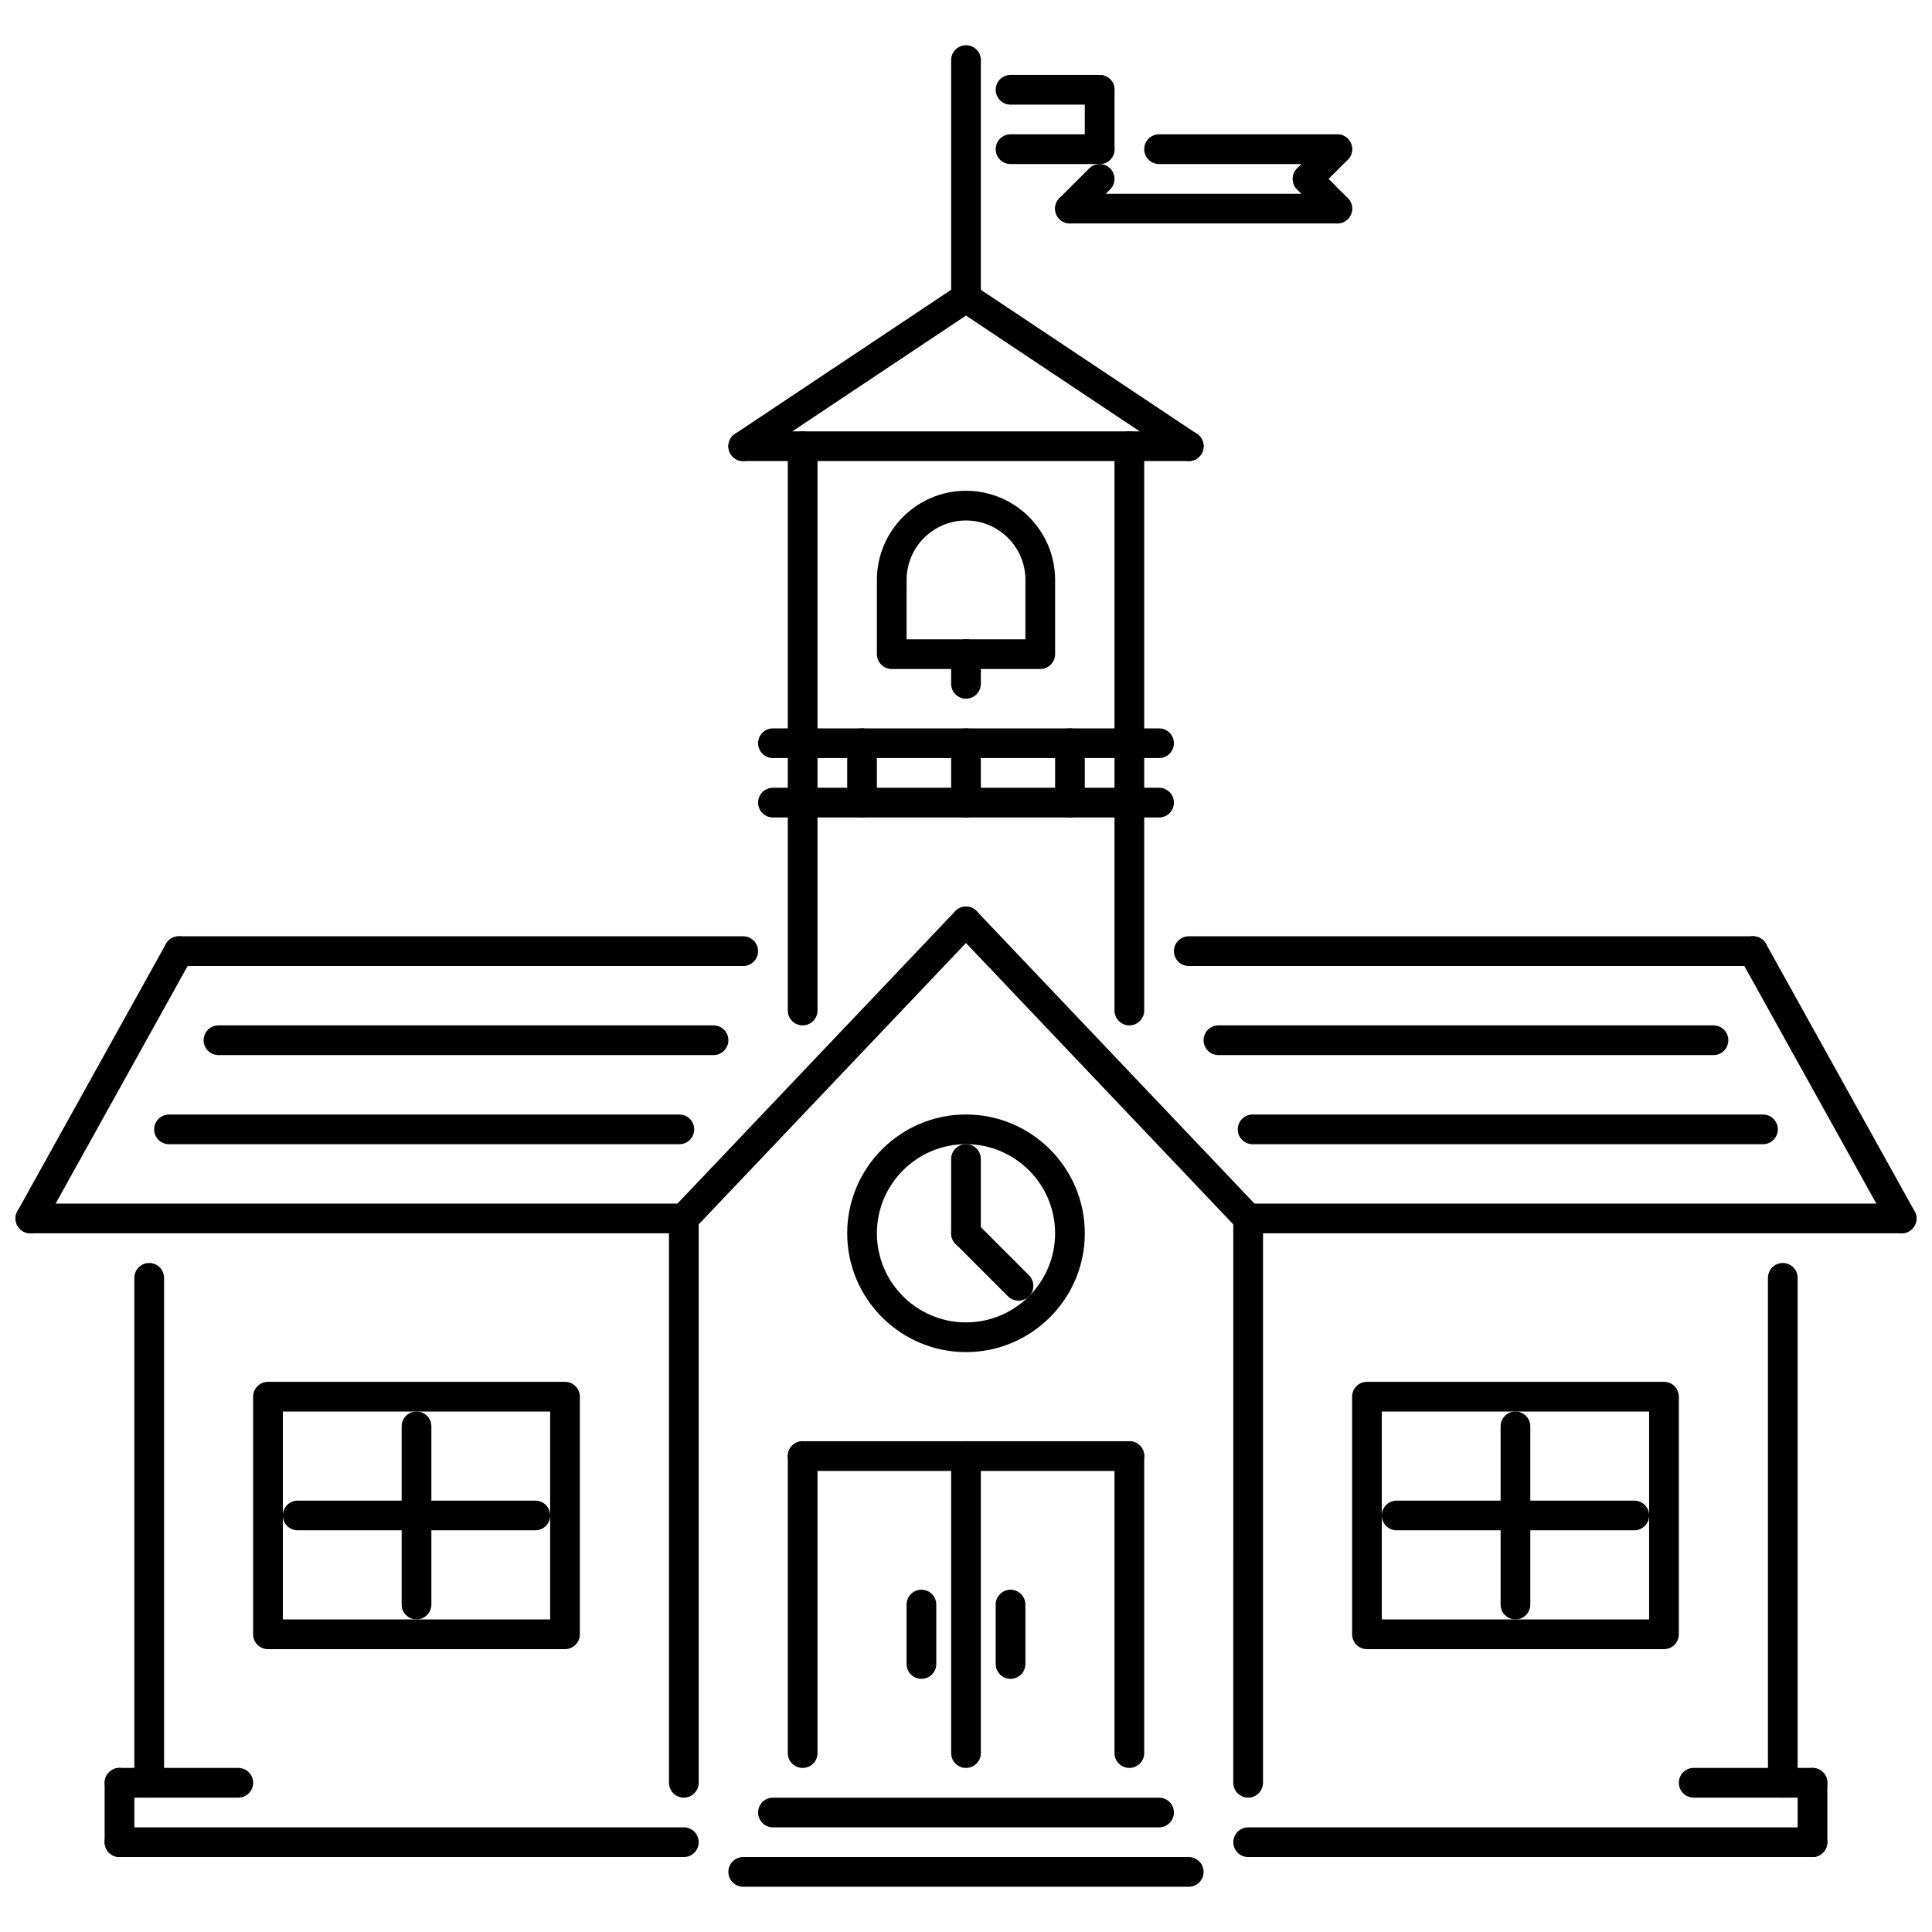 <?xml version="1.0" encoding="UTF-8"?>
<!-- Uploaded to: ICON Repo, www.svgrepo.com, Generator: ICON Repo Mixer Tools -->
<svg width="800px" height="800px" version="1.1" viewBox="144 144 512 512" xmlns="http://www.w3.org/2000/svg">
 <defs>
  <clipPath id="d">
   <path d="m148.09 462h181.91v9h-181.91z"/>
  </clipPath>
  <clipPath id="c">
   <path d="m470 462h181.9v9h-181.9z"/>
  </clipPath>
  <clipPath id="b">
   <path d="m148.09 392h47.906v79h-47.906z"/>
  </clipPath>
  <clipPath id="a">
   <path d="m604 392h47.902v79h-47.902z"/>
  </clipPath>
 </defs>
 <g clip-path="url(#d)">
  <path d="m325.22 470.84h-173.17c-2.176 0-3.938-1.762-3.938-3.938 0-2.176 1.762-3.934 3.938-3.934h173.17c2.176 0 3.938 1.758 3.938 3.934-0.004 2.176-1.762 3.938-3.938 3.938z"/>
 </g>
 <g clip-path="url(#c)">
  <path d="m647.94 470.84h-173.17c-2.176 0-3.938-1.762-3.938-3.938 0-2.176 1.762-3.934 3.938-3.934h173.17c2.176 0 3.938 1.758 3.938 3.934 0 2.176-1.762 3.938-3.938 3.938z"/>
 </g>
 <g clip-path="url(#b)">
  <path d="m152.05 470.84c-0.645 0-1.305-0.16-1.906-0.492-1.902-1.062-2.586-3.453-1.531-5.359l39.355-70.836c1.055-1.902 3.461-2.59 5.352-1.527 1.902 1.059 2.586 3.449 1.527 5.352l-39.355 70.84c-0.719 1.293-2.059 2.023-3.441 2.023z"/>
 </g>
 <g clip-path="url(#a)">
  <path d="m647.94 470.84c-1.383 0-2.723-0.73-3.445-2.023l-39.355-70.844c-1.055-1.898-0.367-4.293 1.535-5.352 1.891-1.062 4.289-0.371 5.352 1.527l39.355 70.836c1.055 1.906 0.367 4.297-1.535 5.359-0.598 0.336-1.258 0.496-1.906 0.496z"/>
 </g>
 <path d="m340.96 400h-149.55c-2.176 0-3.938-1.762-3.938-3.938s1.762-3.938 3.938-3.938h149.55c2.176 0 3.938 1.762 3.938 3.938-0.004 2.176-1.762 3.938-3.938 3.938z"/>
 <path d="m325.22 620.39c-2.176 0-3.938-1.762-3.938-3.938v-149.55c0-2.176 1.762-3.934 3.938-3.934 2.176 0 3.938 1.758 3.938 3.934v149.55c-0.004 2.176-1.762 3.938-3.938 3.938z"/>
 <path d="m474.77 620.39c-2.176 0-3.938-1.762-3.938-3.938l0.004-149.55c0-2.176 1.762-3.934 3.938-3.934 2.176 0 3.938 1.758 3.938 3.934v149.55c-0.004 2.176-1.766 3.938-3.941 3.938z"/>
 <path d="m325.22 470.84c-0.973 0-1.949-0.359-2.707-1.086-1.578-1.5-1.641-3.988-0.145-5.566l74.777-78.711c1.496-1.57 3.984-1.645 5.562-0.145 1.578 1.496 1.641 3.984 0.145 5.562l-74.777 78.715c-0.777 0.824-1.816 1.23-2.856 1.23z"/>
 <path d="m474.77 470.84c-1.047 0-2.074-0.406-2.852-1.223l-74.777-78.715c-1.5-1.578-1.434-4.066 0.145-5.562 1.578-1.5 4.074-1.43 5.562 0.145l74.777 78.711c1.5 1.574 1.438 4.066-0.145 5.566-0.758 0.719-1.742 1.078-2.711 1.078z"/>
 <path d="m183.54 620.39c-2.176 0-3.938-1.762-3.938-3.938v-133.81c0-2.176 1.762-3.938 3.938-3.938 2.176 0 3.934 1.762 3.934 3.938v133.81c0 2.172-1.758 3.934-3.934 3.934z"/>
 <path d="m616.46 620.39c-2.176 0-3.934-1.762-3.934-3.938v-133.81c0-2.176 1.762-3.938 3.934-3.938 2.176 0 3.938 1.762 3.938 3.938v133.81c0 2.172-1.762 3.934-3.938 3.934z"/>
 <path d="m293.73 581.04h-78.711c-2.176 0-3.938-1.762-3.938-3.938v-62.969c0-2.176 1.762-3.934 3.938-3.934h78.711c2.176 0 3.938 1.758 3.938 3.934v62.969c0 2.176-1.762 3.938-3.938 3.938zm-74.773-7.875h70.84v-55.098h-70.84z"/>
 <path d="m254.38 573.16c-2.176 0-3.938-1.762-3.938-3.934v-47.227c0-2.176 1.762-3.938 3.938-3.938 2.176 0 3.938 1.762 3.938 3.938v47.227c0 2.176-1.762 3.934-3.938 3.934z"/>
 <path d="m285.86 549.55h-62.969c-2.176 0-3.938-1.762-3.938-3.938s1.762-3.934 3.938-3.934h62.969c2.176 0 3.938 1.758 3.938 3.934 0 2.18-1.762 3.938-3.938 3.938z"/>
 <path d="m584.97 581.04h-78.711c-2.176 0-3.934-1.762-3.934-3.938v-62.969c0-2.176 1.762-3.934 3.934-3.934h78.711c2.176 0 3.938 1.758 3.938 3.934v62.969c-0.004 2.176-1.762 3.938-3.938 3.938zm-74.777-7.875h70.84v-55.098h-70.84z"/>
 <path d="m545.61 573.16c-2.176 0-3.934-1.762-3.934-3.934v-47.227c0-2.176 1.762-3.938 3.934-3.938 2.176 0 3.938 1.762 3.938 3.938v47.227c0 2.176-1.762 3.934-3.938 3.934z"/>
 <path d="m577.1 549.55h-62.969c-2.176 0-3.938-1.762-3.938-3.938s1.762-3.934 3.938-3.934h62.969c2.176 0 3.938 1.758 3.938 3.934-0.004 2.18-1.762 3.938-3.938 3.938z"/>
 <path d="m207.15 620.39h-31.484c-2.176 0-3.938-1.762-3.938-3.938s1.762-3.938 3.938-3.938h31.484c2.176 0 3.938 1.762 3.938 3.938s-1.762 3.938-3.938 3.938z"/>
 <path d="m624.33 620.39h-31.484c-2.176 0-3.938-1.762-3.938-3.938s1.762-3.938 3.938-3.938h31.484c2.176 0 3.938 1.762 3.938 3.938-0.004 2.176-1.762 3.938-3.938 3.938z"/>
 <path d="m356.71 612.52c-2.176 0-3.938-1.762-3.938-3.934v-78.711c0-2.176 1.762-3.938 3.938-3.938s3.938 1.762 3.938 3.938v78.711c-0.004 2.172-1.762 3.934-3.938 3.934z"/>
 <path d="m443.29 533.81h-86.582c-2.176 0-3.938-1.762-3.938-3.934 0-2.176 1.762-3.938 3.938-3.938h86.582c2.176 0 3.938 1.762 3.938 3.938 0 2.172-1.762 3.934-3.938 3.934z"/>
 <path d="m443.29 612.52c-2.176 0-3.934-1.762-3.934-3.934v-78.711c0-2.176 1.758-3.938 3.934-3.938 2.176 0 3.938 1.762 3.938 3.938v78.711c0 2.172-1.762 3.934-3.938 3.934z"/>
 <path d="m451.16 628.27h-102.32c-2.176 0-3.938-1.758-3.938-3.934s1.762-3.934 3.938-3.934h102.32c2.176 0 3.938 1.758 3.938 3.934 0 2.172-1.762 3.934-3.938 3.934z"/>
 <path d="m459.03 644.01h-118.07c-2.176 0-3.938-1.762-3.938-3.934 0-2.176 1.762-3.938 3.938-3.938h118.07c2.176 0 3.934 1.762 3.934 3.938 0 2.172-1.762 3.934-3.938 3.934z"/>
 <path d="m175.67 636.14c-2.176 0-3.938-1.762-3.938-3.938v-15.742c0-2.176 1.762-3.938 3.938-3.938s3.938 1.762 3.938 3.938v15.742c-0.004 2.176-1.762 3.938-3.938 3.938z"/>
 <path d="m325.22 636.14h-149.55c-2.176 0-3.938-1.762-3.938-3.938s1.762-3.938 3.938-3.938h149.55c2.176 0 3.938 1.762 3.938 3.938-0.004 2.176-1.762 3.938-3.938 3.938z"/>
 <path d="m624.33 636.14c-2.176 0-3.934-1.762-3.934-3.938v-15.742c0-2.176 1.762-3.938 3.934-3.938 2.176 0 3.938 1.762 3.938 3.938v15.742c0 2.176-1.762 3.938-3.938 3.938z"/>
 <path d="m624.33 636.14h-149.55c-2.176 0-3.938-1.762-3.938-3.938s1.762-3.938 3.938-3.938h149.55c2.176 0 3.938 1.762 3.938 3.938s-1.758 3.938-3.934 3.938z"/>
 <path d="m608.59 400h-149.55c-2.176 0-3.938-1.762-3.938-3.938s1.762-3.938 3.938-3.938h149.55c2.176 0 3.938 1.762 3.938 3.938 0.004 2.176-1.758 3.938-3.934 3.938z"/>
 <path d="m400 502.32c-17.359 0-31.484-14.121-31.484-31.484 0-17.363 14.125-31.484 31.484-31.484 17.355 0 31.484 14.121 31.484 31.484 0 17.363-14.129 31.484-31.484 31.484zm0-55.098c-13.02 0-23.613 10.594-23.613 23.613-0.004 13.02 10.59 23.613 23.613 23.613 13.02 0 23.613-10.594 23.613-23.613 0-13.02-10.594-23.613-23.613-23.613z"/>
 <path d="m400 474.77c-2.176 0-3.938-1.762-3.938-3.934v-19.68c0-2.176 1.762-3.938 3.938-3.938s3.938 1.762 3.938 3.938v19.68c-0.004 2.176-1.766 3.934-3.938 3.934z"/>
 <path d="m413.91 488.69c-1.008 0-2.016-0.383-2.781-1.152l-13.914-13.914c-1.535-1.535-1.535-4.027 0-5.566 1.535-1.535 4.027-1.535 5.566 0l13.914 13.914c1.535 1.535 1.535 4.027 0 5.566-0.77 0.77-1.777 1.152-2.785 1.152z"/>
 <path d="m400 612.52c-2.176 0-3.938-1.762-3.938-3.934v-78.711c0-2.176 1.762-3.938 3.938-3.938s3.938 1.762 3.938 3.938v78.711c-0.004 2.172-1.766 3.934-3.938 3.934z"/>
 <path d="m356.71 415.74c-2.176 0-3.938-1.762-3.938-3.934v-149.56c0-2.176 1.762-3.938 3.938-3.938s3.938 1.762 3.938 3.938v149.55c-0.004 2.176-1.762 3.938-3.938 3.938z"/>
 <path d="m443.29 415.74c-2.176 0-3.934-1.762-3.934-3.934v-149.56c0-2.176 1.758-3.938 3.934-3.938 2.176 0 3.938 1.762 3.938 3.938v149.55c0 2.176-1.762 3.938-3.938 3.938z"/>
 <path d="m459.03 266.19h-118.07c-2.176 0-3.938-1.762-3.938-3.938s1.762-3.938 3.938-3.938h118.07c2.176 0 3.934 1.762 3.934 3.938s-1.762 3.938-3.938 3.938z"/>
 <path d="m340.97 266.19c-1.27 0-2.519-0.613-3.277-1.754-1.207-1.812-0.719-4.25 1.09-5.457l59.035-39.355c1.812-1.207 4.246-0.719 5.457 1.09 1.207 1.812 0.719 4.25-1.09 5.457l-59.035 39.355c-0.676 0.449-1.43 0.664-2.18 0.664z"/>
 <path d="m459.03 266.19c-0.754 0-1.508-0.215-2.184-0.66l-59.035-39.355c-1.812-1.207-2.297-3.648-1.09-5.457 1.199-1.809 3.641-2.297 5.457-1.09l59.035 39.355c1.816 1.207 2.297 3.648 1.09 5.457-0.75 1.137-2.004 1.75-3.273 1.75z"/>
 <path d="m451.16 360.64h-102.32c-2.176 0-3.938-1.762-3.938-3.938s1.762-3.938 3.938-3.938h102.32c2.176 0 3.938 1.762 3.938 3.938 0 2.18-1.762 3.938-3.938 3.938z"/>
 <path d="m451.16 344.9h-102.32c-2.176 0-3.938-1.762-3.938-3.938 0-2.176 1.762-3.938 3.938-3.938h102.32c2.176 0 3.938 1.762 3.938 3.938 0 2.18-1.762 3.938-3.938 3.938z"/>
 <path d="m419.68 321.29h-39.355c-2.176 0-3.938-1.762-3.938-3.938v-19.676c0-13.02 10.594-23.613 23.613-23.613 13.02 0 23.613 10.594 23.613 23.613v19.68c0.004 2.176-1.758 3.934-3.934 3.934zm-35.422-7.871h31.484l0.004-15.742c0-8.684-7.059-15.742-15.742-15.742s-15.742 7.059-15.742 15.742z"/>
 <path d="m400 329.16c-2.176 0-3.938-1.762-3.938-3.934v-7.871c0-2.176 1.762-3.938 3.938-3.938s3.938 1.762 3.938 3.938v7.871c-0.004 2.176-1.766 3.934-3.938 3.934z"/>
 <path d="m400 360.64c-2.176 0-3.938-1.762-3.938-3.938v-15.742c0-2.176 1.762-3.938 3.938-3.938s3.938 1.762 3.938 3.938v15.742c-0.004 2.18-1.766 3.938-3.938 3.938z"/>
 <path d="m427.55 360.64c-2.176 0-3.938-1.762-3.938-3.938v-15.742c0-2.176 1.762-3.938 3.938-3.938s3.934 1.762 3.934 3.938v15.742c0.004 2.18-1.758 3.938-3.934 3.938z"/>
 <path d="m372.45 360.64c-2.176 0-3.934-1.762-3.934-3.938v-15.742c0-2.176 1.762-3.938 3.934-3.938 2.176 0 3.938 1.762 3.938 3.938v15.742c-0.004 2.18-1.762 3.938-3.938 3.938z"/>
 <path d="m400 226.83c-2.176 0-3.938-1.762-3.938-3.938v-62.969c0-2.176 1.762-3.938 3.938-3.938s3.938 1.762 3.938 3.938v62.969c-0.004 2.176-1.766 3.938-3.938 3.938z"/>
 <path d="m598.09 423.61h-131.19c-2.176 0-3.938-1.762-3.938-3.938s1.762-3.938 3.938-3.938h131.19c2.176 0 3.938 1.762 3.938 3.938s-1.758 3.938-3.934 3.938z"/>
 <path d="m611.21 447.23h-135.25c-2.176 0-3.938-1.762-3.938-3.934 0-2.176 1.762-3.938 3.938-3.938h135.25c2.176 0 3.938 1.762 3.938 3.938 0 2.172-1.762 3.934-3.938 3.934z"/>
 <path d="m333.09 423.61h-131.19c-2.176 0-3.938-1.762-3.938-3.938s1.762-3.938 3.938-3.938h131.19c2.176 0 3.938 1.762 3.938 3.938s-1.758 3.938-3.934 3.938z"/>
 <path d="m324.04 447.23h-135.25c-2.176 0-3.938-1.762-3.938-3.934 0-2.176 1.762-3.938 3.938-3.938h135.25c2.176 0 3.938 1.762 3.938 3.938-0.004 2.172-1.762 3.934-3.938 3.934z"/>
 <path d="m435.42 171.73h-23.613c-2.176 0-3.934-1.762-3.934-3.934 0-2.176 1.758-3.938 3.934-3.938h23.613c2.176 0 3.938 1.762 3.938 3.938s-1.762 3.934-3.938 3.934z"/>
 <path d="m435.42 187.47c-2.176 0-3.938-1.762-3.938-3.938l0.004-15.738c0-2.176 1.762-3.938 3.938-3.938s3.938 1.762 3.938 3.938v15.742c-0.004 2.176-1.766 3.934-3.941 3.934z"/>
 <path d="m435.42 187.47h-23.613c-2.176 0-3.934-1.762-3.934-3.938 0-2.176 1.758-3.938 3.934-3.938h23.613c2.176 0 3.938 1.762 3.938 3.938 0 2.18-1.762 3.938-3.938 3.938z"/>
 <path d="m498.39 187.47h-47.227c-2.176 0-3.934-1.762-3.934-3.938 0-2.176 1.758-3.938 3.934-3.938h47.227c2.176 0 3.934 1.762 3.934 3.938 0 2.18-1.762 3.938-3.934 3.938z"/>
 <path d="m490.52 195.35c-1.008 0-2.016-0.383-2.781-1.152-1.535-1.535-1.535-4.027 0-5.566l7.871-7.871c1.535-1.535 4.027-1.535 5.566 0 1.535 1.535 1.535 4.027 0 5.566l-7.871 7.871c-0.77 0.766-1.777 1.152-2.785 1.152z"/>
 <path d="m498.39 203.22c-1.008 0-2.016-0.383-2.781-1.152l-7.871-7.871c-1.535-1.535-1.535-4.027 0-5.566 1.535-1.535 4.027-1.535 5.566 0l7.871 7.871c1.535 1.535 1.535 4.027 0 5.566-0.773 0.766-1.781 1.152-2.785 1.152z"/>
 <path d="m498.39 203.22h-70.84c-2.176 0-3.938-1.762-3.938-3.938s1.762-3.938 3.938-3.938h70.84c2.176 0 3.934 1.762 3.934 3.938s-1.762 3.938-3.934 3.938z"/>
 <path d="m427.55 203.22c-1.008 0-2.016-0.383-2.781-1.152-1.535-1.535-1.535-4.027 0-5.566l7.871-7.871c1.535-1.535 4.027-1.535 5.566 0 1.535 1.535 1.535 4.027 0 5.566l-7.871 7.871c-0.77 0.766-1.777 1.152-2.785 1.152z"/>
 <path d="m388.19 588.91c-2.176 0-3.938-1.762-3.938-3.938v-15.742c0-2.176 1.762-3.938 3.938-3.938 2.176 0 3.934 1.762 3.934 3.938v15.742c0 2.176-1.758 3.938-3.934 3.938z"/>
 <path d="m411.8 588.91c-2.176 0-3.934-1.762-3.934-3.938v-15.742c0-2.176 1.758-3.938 3.934-3.938 2.176 0 3.938 1.762 3.938 3.938v15.742c0 2.176-1.762 3.938-3.938 3.938z"/>
</svg>
